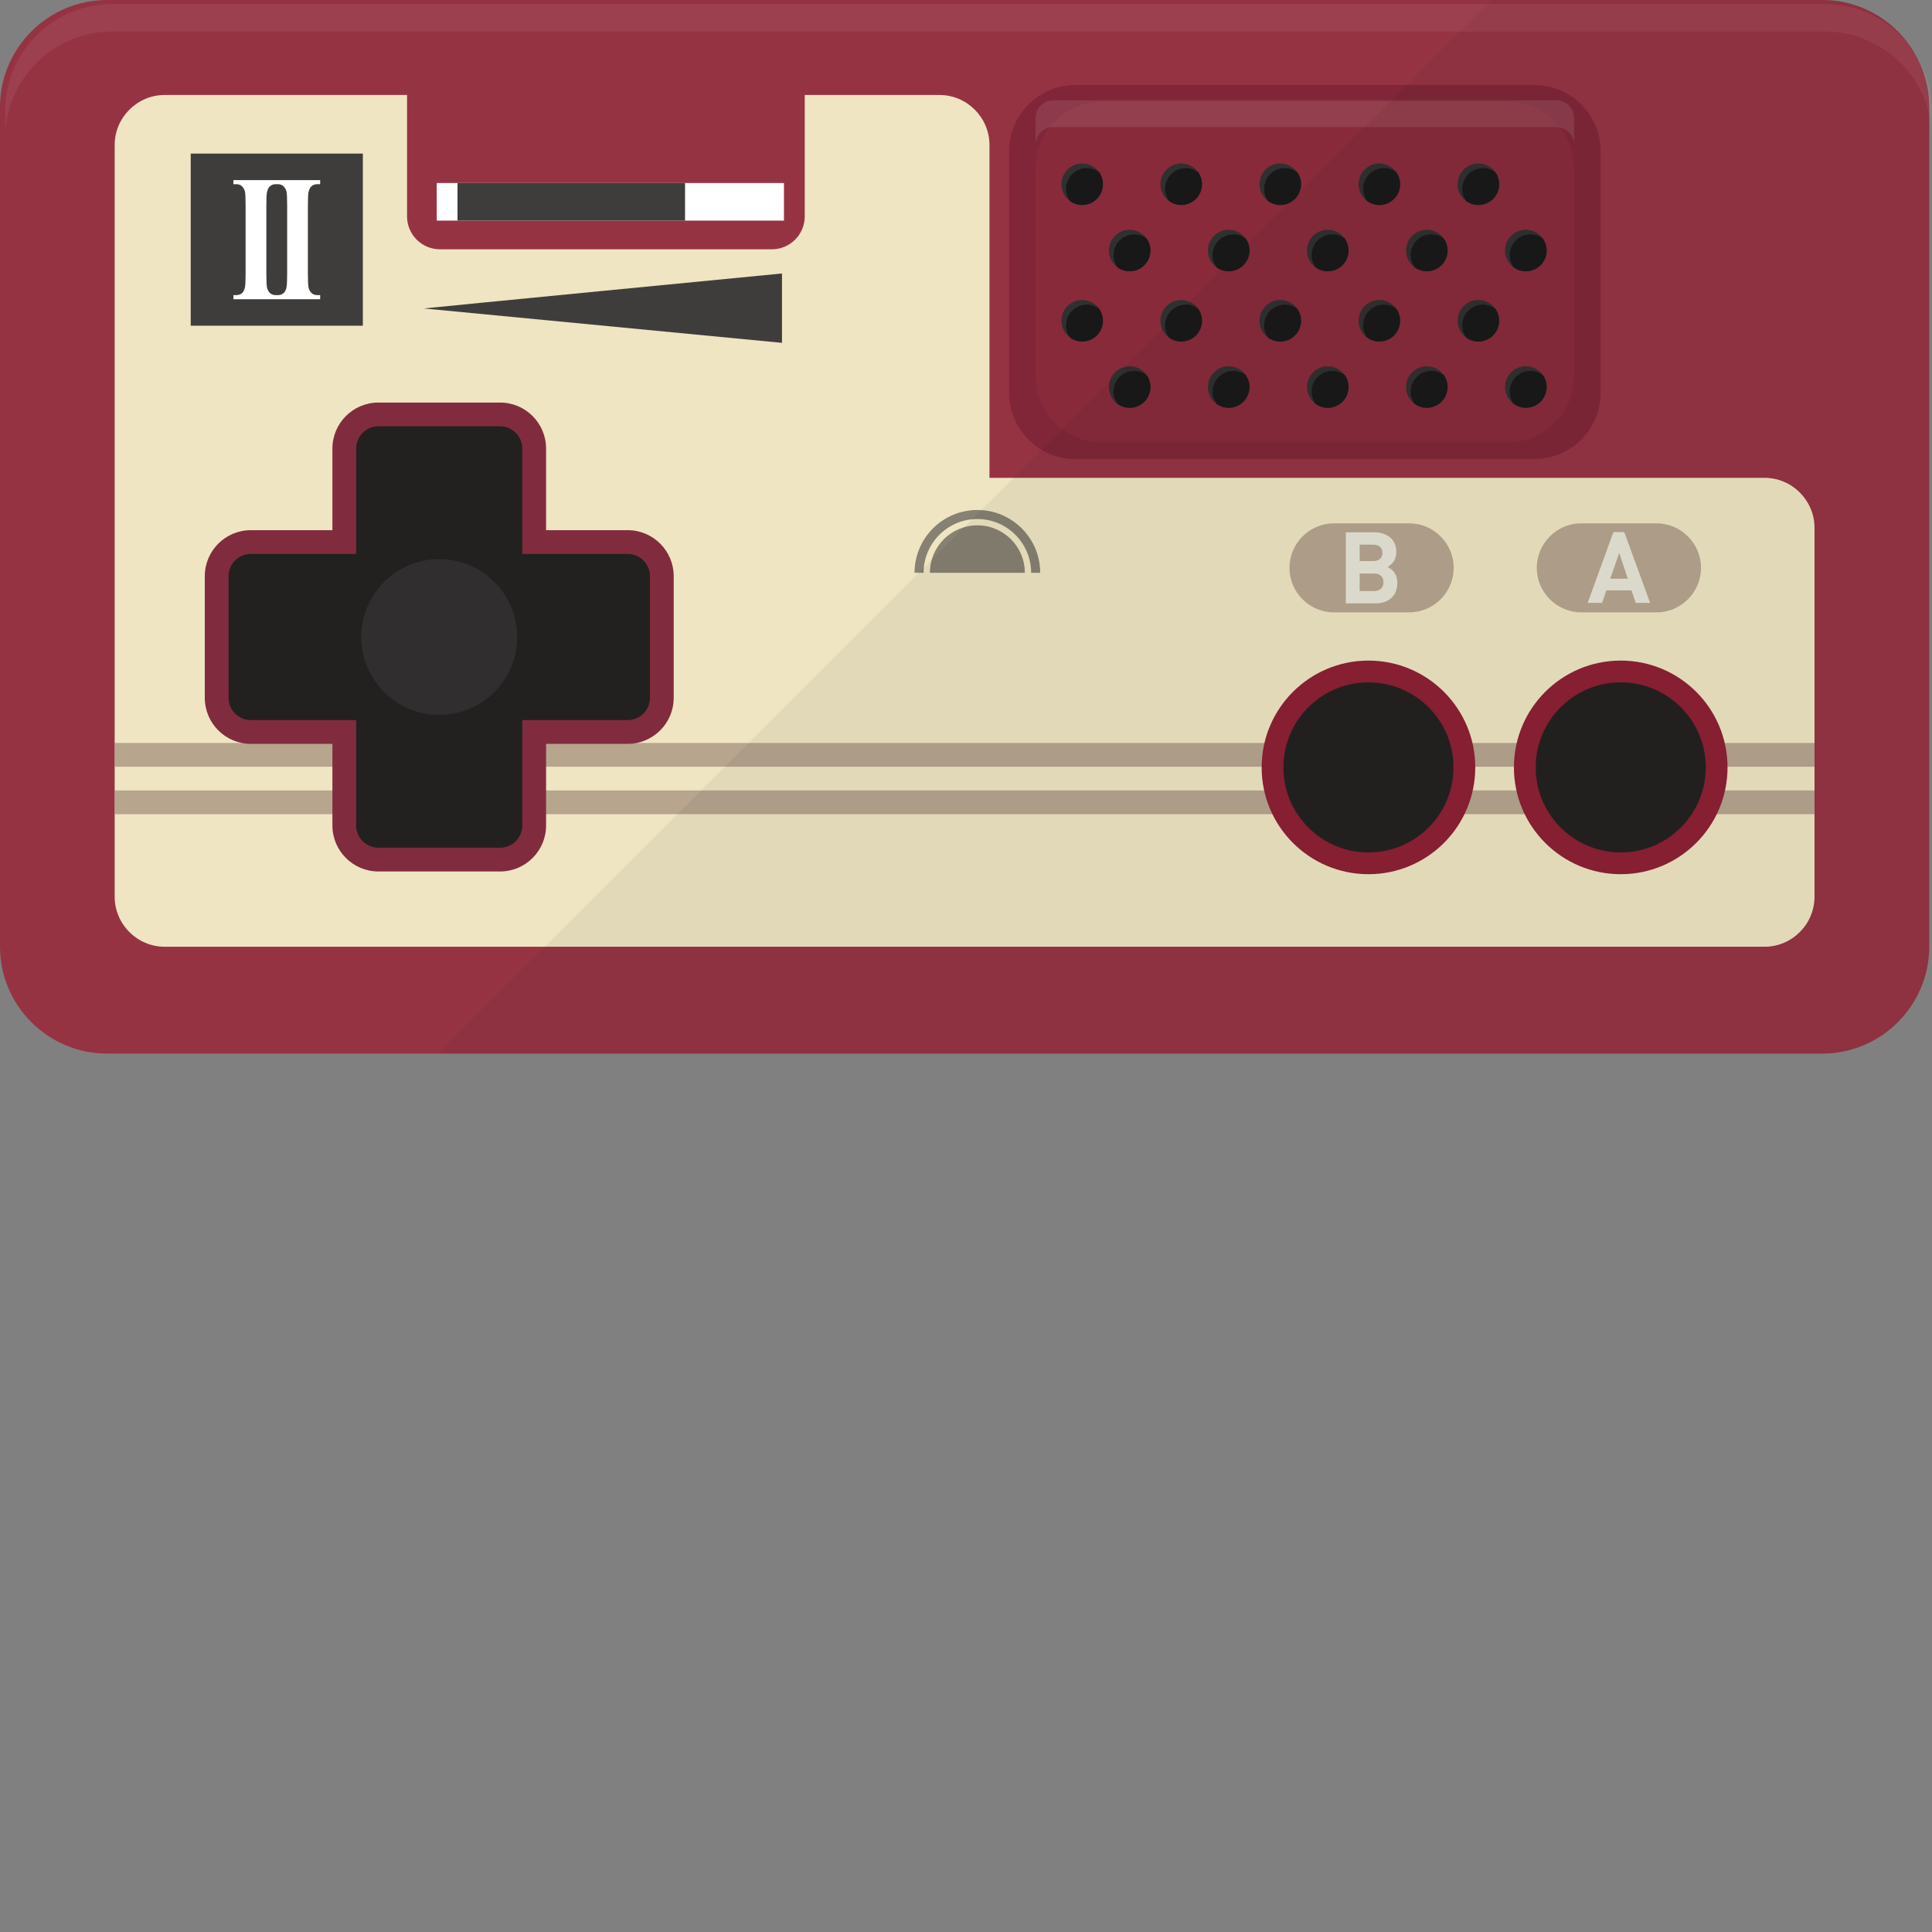 <?xml version="1.0" encoding="iso-8859-1"?>

<!DOCTYPE svg PUBLIC "-//W3C//DTD SVG 1.1//EN" "http://www.w3.org/Graphics/SVG/1.1/DTD/svg11.dtd">
<!-- Uploaded to: SVG Repo, www.svgrepo.com, Generator: SVG Repo Mixer Tools -->
<svg version="1.1" id="_x34_" xmlns="http://www.w3.org/2000/svg" xmlns:xlink="http://www.w3.org/1999/xlink" 
	 viewBox="0 0 512 512"  xml:space="preserve">
<rect x="0" y="0" width="512" height="512" fill="#808080" stroke="none"/>
<g>
	<path style="opacity:0.2;fill:#FFFFFF;" d="M466.748,123.948H264.314v-88.2c0-7.296-5.954-13.251-13.25-13.251h-2.919H215.34
		h-2.919v5.837V54.66c0,4.845-3.911,8.697-8.697,8.697h-85.048c-4.786,0-8.697-3.852-8.697-8.697V22.497h-2.919H45.711h-2.919
		c-7.238,0-13.25,5.954-13.25,13.251v5.837c0-3.327,1.226-6.304,3.21-8.639c2.51-2.802,6.071-4.611,10.04-4.611h64.268V54.66v5.837
		c0,4.845,3.911,8.697,8.697,8.697h87.967c4.553,0,8.289-3.502,8.639-7.997c1.809-1.576,2.977-3.911,2.977-6.538V28.334h32.805
		c7.297,0,13.25,5.954,13.25,13.251v82.363v5.837h205.353c7.355,0,13.309,5.954,13.309,13.251v-5.837
		C480.057,129.902,474.103,123.948,466.748,123.948z"/>
	<g>
		<g>
			<g>
				<path style="fill:#963343;" d="M482.945,0H28.315C12.742,0,0,12.742,0,28.315v222.584c0,15.573,12.742,28.315,28.315,28.315
					h454.631c15.573,0,28.314-12.742,28.314-28.315V28.315C511.26,12.742,498.518,0,482.945,0z"/>
				<path style="fill:#EFE5C2;" d="M467.607,126.629H262.22V38.432c0-7.295-5.968-13.263-13.263-13.263H43.652
					c-7.295,0-13.263,5.969-13.263,13.263v199.203c0,7.295,5.969,13.263,13.263,13.263h81.796h123.509h218.65
					c7.299,0,13.26-5.962,13.26-13.261V139.89C480.867,132.591,474.905,126.629,467.607,126.629z"/>
				<g>
					<rect x="50.542" y="40.702" style="fill:#3F3D3C;" width="45.618" height="45.618"/>
					<path style="fill:#FFFFFF;" d="M81.783,50.838c0.168-0.675,0.399-1.145,0.692-1.411c0.405-0.41,0.944-0.615,1.615-0.615h0.755
						v-1.085H73.835h-0.967H61.857v1.085h0.755c0.643,0,1.154,0.193,1.531,0.579c0.377,0.386,0.629,0.826,0.755,1.321
						c0.126,0.495,0.189,1.755,0.189,3.781v18.036c0,1.978-0.063,3.208-0.189,3.69c-0.154,0.651-0.378,1.11-0.671,1.375
						c-0.406,0.41-0.944,0.615-1.615,0.615h-0.755v1.086h11.011h0.967h11.011v-1.086h-0.755c-0.643,0-1.154-0.187-1.531-0.561
						c-0.378-0.374-0.633-0.814-0.766-1.321c-0.133-0.507-0.199-1.773-0.199-3.799V54.493
						C81.594,52.515,81.657,51.297,81.783,50.838z M76.099,72.529c0,1.978-0.063,3.208-0.189,3.69
						c-0.154,0.651-0.378,1.11-0.671,1.375c-0.406,0.41-0.944,0.615-1.615,0.615h-0.544c-0.644,0-1.154-0.187-1.531-0.561
						c-0.377-0.374-0.633-0.814-0.765-1.321c-0.133-0.507-0.199-1.773-0.199-3.799V54.493c0-1.977,0.063-3.196,0.189-3.654
						c0.168-0.675,0.399-1.145,0.692-1.411c0.405-0.41,0.944-0.615,1.615-0.615h0.544c0.643,0,1.154,0.193,1.531,0.579
						c0.377,0.386,0.629,0.826,0.755,1.321c0.126,0.495,0.189,1.755,0.189,3.781V72.529z"/>
				</g>
				<polygon style="opacity:0.5;fill:#80665B;" points="30.39,203.188 112.187,203.188 284.238,203.188 480.867,203.188 
					480.867,196.896 284.238,196.896 112.187,196.896 30.39,196.896 				"/>
				<polygon style="opacity:0.5;fill:#80665B;" points="30.39,215.773 112.187,215.773 284.238,215.773 480.867,215.773 
					480.867,209.481 284.238,209.481 112.187,209.481 30.39,209.481 				"/>
				<path style="fill:#812C3E;" d="M100.281,230.95c-6.722,0-12.191-5.469-12.191-12.191v-21.629H66.461
					c-6.722,0-12.191-5.469-12.191-12.191v-32.247c0-6.722,5.469-12.191,12.191-12.191H88.09v-21.629
					c0-6.722,5.469-12.191,12.191-12.191h32.247c6.722,0,12.191,5.469,12.191,12.191V140.5h21.629
					c6.722,0,12.191,5.469,12.191,12.191v32.247c0,6.722-5.469,12.191-12.191,12.191h-21.629v21.629
					c0,6.722-5.469,12.191-12.191,12.191H100.281z"/>
				<g>
					<path style="fill:#232120;" d="M166.348,146.793h-27.921v-27.921c0-3.244-2.654-5.899-5.899-5.899h-32.247
						c-3.244,0-5.899,2.654-5.899,5.899v27.921H66.461c-3.244,0-5.899,2.654-5.899,5.899v32.247c0,3.244,2.655,5.899,5.899,5.899
						h27.921v27.921c0,3.244,2.655,5.899,5.899,5.899h32.247c3.244,0,5.899-2.654,5.899-5.899v-27.921h27.921
						c3.244,0,5.899-2.654,5.899-5.899v-32.247C172.247,149.447,169.592,146.793,166.348,146.793z"/>
					<circle style="opacity:0.5;fill:#3F3D3C;" cx="116.404" cy="168.815" r="20.646"/>
				</g>
				<g>
					<circle style="fill:#8C2033;" cx="362.655" cy="203.366" r="28.304"/>
					<circle style="fill:#232120;" cx="362.655" cy="203.366" r="22.537"/>
					<circle style="fill:#8C2033;" cx="429.509" cy="203.366" r="28.304"/>
					<circle style="fill:#232120;" cx="429.509" cy="203.366" r="22.537"/>
				</g>
				<g>
					<path style="opacity:0.5;fill:#80665B;" d="M438.986,162.284h-19.925c-6.489,0-11.798-5.309-11.798-11.798l0,0
						c0-6.489,5.309-11.798,11.798-11.798h19.925c6.489,0,11.798,5.309,11.798,11.798l0,0
						C450.784,156.975,445.475,162.284,438.986,162.284z"/>
					<path style="fill:#E7E5D8;" d="M433.479,159.777l-1.107-3.322h-6.67l-1.134,3.322h-3.823l6.828-18.772h2.874l6.855,18.772
						H433.479z M429.104,146.542l-2.373,6.829h4.666L429.104,146.542z"/>
				</g>
				<g>
					<path style="opacity:0.5;fill:#80665B;" d="M373.444,162.284h-19.925c-6.489,0-11.798-5.309-11.798-11.798l0,0
						c0-6.489,5.309-11.798,11.798-11.798h19.925c6.489,0,11.798,5.309,11.798,11.798l0,0
						C385.241,156.975,379.932,162.284,373.444,162.284z"/>
					<path style="fill:#E7E5D8;" d="M367.714,150.249c0.371,0.194,0.653,0.362,0.848,0.503c0.193,0.141,0.387,0.309,0.581,0.503
						c0.406,0.441,0.701,0.926,0.886,1.456c0.185,0.529,0.279,1.129,0.279,1.799c0,0.83-0.133,1.575-0.397,2.236
						c-0.265,0.662-0.649,1.227-1.151,1.694c-0.503,0.467-1.112,0.829-1.825,1.085c-0.715,0.256-1.513,0.384-2.395,0.384h-7.885
						v-18.842h7.568c0.882,0,1.685,0.124,2.408,0.371c0.723,0.247,1.336,0.596,1.839,1.045c0.504,0.45,0.891,0.993,1.165,1.628
						c0.273,0.635,0.41,1.35,0.41,2.144C370.044,148.052,369.266,149.384,367.714,150.249z M363.93,148.687
						c0.759,0,1.354-0.194,1.786-0.582c0.432-0.388,0.649-0.917,0.649-1.588c0-0.67-0.217-1.2-0.649-1.588
						c-0.432-0.388-1.027-0.582-1.786-0.582h-3.598v4.34H363.93z M364.169,156.626c0.758,0,1.358-0.207,1.799-0.622
						c0.441-0.414,0.661-0.983,0.661-1.707c0-0.723-0.221-1.288-0.661-1.694c-0.441-0.405-1.041-0.608-1.799-0.608h-3.837v4.631
						H364.169z"/>
				</g>
				<path style="fill:#963343;" d="M204.539,66.067h-87.942c-4.819,0-8.726-3.907-8.726-8.726V23.407
					c0-4.819,3.907-8.726,8.726-8.726h87.942c4.819,0,8.725,3.907,8.725,8.726v33.935C213.265,62.161,209.358,66.067,204.539,66.067
					z"/>
				<rect x="115.737" y="48.502" style="fill:#FFFFFF;" width="92.022" height="9.962"/>
				<rect x="121.243" y="48.502" style="fill:#3F3D3C;" width="60.299" height="9.962"/>
				<path style="fill:#3F3D3C;" d="M112.329,81.744c0.972-0.154,94.906-9.268,94.906-9.268v18.382L112.329,81.744z"/>
				<g style="opacity:0.6;">
					<g>
						<path style="fill:#3F3D3C;" d="M275.662,151.798h-2.395c0-7.859-6.394-14.253-14.253-14.253
							c-7.859,0-14.253,6.394-14.253,14.253h-2.395c0-9.18,7.468-16.648,16.648-16.648
							C268.193,135.15,275.662,142.618,275.662,151.798z"/>
					</g>
					<path style="fill:#3F3D3C;" d="M271.59,151.798h-25.152c0-6.947,5.629-12.576,12.576-12.576S271.59,144.851,271.59,151.798z"/>
				</g>
				<g>
					<g style="opacity:0.4;">
						<path style="fill:#611127;" d="M406.67,121.642H284.915c-9.631,0-17.512-7.88-17.512-17.512V40.052
							c0-9.631,7.88-17.512,17.512-17.512H406.67c9.631,0,17.512,7.88,17.512,17.512v64.078
							C424.182,113.761,416.302,121.642,406.67,121.642z"/>
						<path style="fill:#741B2E;" d="M399.639,117.197H291.946c-9.631,0-17.512-7.88-17.512-17.512V44.497
							c0-9.631,7.88-17.512,17.512-17.512h107.693c9.631,0,17.512,7.88,17.512,17.512v55.188
							C417.151,109.317,409.27,117.197,399.639,117.197z"/>
					</g>
					<path style="opacity:0.1;fill:#FFFFFF;" d="M417.151,31.303v7.079c0-2.595-2.124-4.719-4.719-4.719H279.149
						c-2.595,0-4.719,2.124-4.719,4.719v-7.079c0-2.596,2.124-4.719,4.719-4.719h133.283
						C415.027,26.584,417.151,28.708,417.151,31.303z"/>
				</g>
				<g>
					<g>
						<path style="fill:#303030;" d="M292.293,48.825c0,3.042-2.464,5.506-5.506,5.506c-1.197,0-2.312-0.385-3.207-1.032
							c-1.39-0.991-2.299-2.629-2.299-4.473c0-3.042,2.464-5.506,5.506-5.506c1.845,0,3.482,0.908,4.473,2.299
							C291.908,46.513,292.293,47.628,292.293,48.825z"/>
						<path style="fill:#181818;" d="M292.293,48.825c0,3.042-2.464,5.506-5.506,5.506c-1.197,0-2.312-0.385-3.207-1.032
							c-0.675-0.908-1.074-2.037-1.074-3.248c0-3.042,2.464-5.506,5.506-5.506c1.211,0,2.34,0.399,3.248,1.074
							C291.908,46.513,292.293,47.628,292.293,48.825z"/>
					</g>
					<g>
						<path style="fill:#303030;" d="M318.543,48.825c0,3.042-2.464,5.506-5.506,5.506c-1.197,0-2.312-0.385-3.207-1.032
							c-1.39-0.991-2.299-2.629-2.299-4.473c0-3.042,2.464-5.506,5.506-5.506c1.844,0,3.482,0.908,4.473,2.299
							C318.158,46.513,318.543,47.628,318.543,48.825z"/>
						<path style="fill:#181818;" d="M318.543,48.825c0,3.042-2.464,5.506-5.506,5.506c-1.197,0-2.312-0.385-3.207-1.032
							c-0.675-0.908-1.074-2.037-1.074-3.248c0-3.042,2.464-5.506,5.506-5.506c1.211,0,2.34,0.399,3.248,1.074
							C318.158,46.513,318.543,47.628,318.543,48.825z"/>
					</g>
					<g>
						<path style="fill:#303030;" d="M344.793,48.825c0,3.042-2.464,5.506-5.506,5.506c-1.197,0-2.312-0.385-3.207-1.032
							c-1.39-0.991-2.299-2.629-2.299-4.473c0-3.042,2.464-5.506,5.506-5.506c1.844,0,3.482,0.908,4.473,2.299
							C344.408,46.513,344.793,47.628,344.793,48.825z"/>
						<path style="fill:#181818;" d="M344.793,48.825c0,3.042-2.464,5.506-5.506,5.506c-1.197,0-2.312-0.385-3.207-1.032
							c-0.675-0.908-1.074-2.037-1.074-3.248c0-3.042,2.464-5.506,5.506-5.506c1.211,0,2.34,0.399,3.248,1.074
							C344.408,46.513,344.793,47.628,344.793,48.825z"/>
					</g>
					<g>
						<path style="fill:#303030;" d="M371.043,48.825c0,3.042-2.464,5.506-5.506,5.506c-1.197,0-2.312-0.385-3.207-1.032
							c-1.39-0.991-2.299-2.629-2.299-4.473c0-3.042,2.464-5.506,5.506-5.506c1.845,0,3.482,0.908,4.473,2.299
							C370.658,46.513,371.043,47.628,371.043,48.825z"/>
						<path style="fill:#181818;" d="M371.043,48.825c0,3.042-2.464,5.506-5.506,5.506c-1.197,0-2.312-0.385-3.207-1.032
							c-0.675-0.908-1.074-2.037-1.074-3.248c0-3.042,2.464-5.506,5.506-5.506c1.211,0,2.34,0.399,3.248,1.074
							C370.658,46.513,371.043,47.628,371.043,48.825z"/>
					</g>
					<g>
						<path style="fill:#303030;" d="M397.293,48.825c0,3.042-2.464,5.506-5.506,5.506c-1.197,0-2.312-0.385-3.207-1.032
							c-1.39-0.991-2.299-2.629-2.299-4.473c0-3.042,2.464-5.506,5.506-5.506c1.845,0,3.482,0.908,4.473,2.299
							C396.908,46.513,397.293,47.628,397.293,48.825z"/>
						<path style="fill:#181818;" d="M397.293,48.825c0,3.042-2.464,5.506-5.506,5.506c-1.197,0-2.312-0.385-3.207-1.032
							c-0.675-0.908-1.074-2.037-1.074-3.248c0-3.042,2.464-5.506,5.506-5.506c1.211,0,2.34,0.399,3.248,1.074
							C396.908,46.513,397.293,47.628,397.293,48.825z"/>
					</g>
					<g>
						<path style="fill:#303030;" d="M304.878,66.391c0,3.042-2.464,5.506-5.506,5.506c-1.197,0-2.312-0.385-3.207-1.032
							c-1.39-0.991-2.299-2.629-2.299-4.473c0-3.042,2.464-5.506,5.506-5.506c1.845,0,3.482,0.908,4.473,2.299
							C304.492,64.078,304.878,65.193,304.878,66.391z"/>
						<path style="fill:#181818;" d="M304.878,66.391c0,3.042-2.464,5.506-5.506,5.506c-1.197,0-2.312-0.385-3.207-1.032
							c-0.675-0.908-1.074-2.037-1.074-3.248c0-3.042,2.464-5.506,5.506-5.506c1.211,0,2.34,0.399,3.248,1.073
							C304.492,64.078,304.878,65.193,304.878,66.391z"/>
					</g>
					<g>
						<path style="fill:#303030;" d="M331.128,66.391c0,3.042-2.464,5.506-5.506,5.506c-1.197,0-2.312-0.385-3.207-1.032
							c-1.39-0.991-2.299-2.629-2.299-4.473c0-3.042,2.464-5.506,5.506-5.506c1.845,0,3.482,0.908,4.473,2.299
							C330.742,64.078,331.128,65.193,331.128,66.391z"/>
						<path style="fill:#181818;" d="M331.128,66.391c0,3.042-2.464,5.506-5.506,5.506c-1.197,0-2.312-0.385-3.207-1.032
							c-0.675-0.908-1.074-2.037-1.074-3.248c0-3.042,2.464-5.506,5.506-5.506c1.211,0,2.34,0.399,3.248,1.073
							C330.742,64.078,331.128,65.193,331.128,66.391z"/>
					</g>
					<g>
						<path style="fill:#303030;" d="M357.377,66.391c0,3.042-2.464,5.506-5.506,5.506c-1.197,0-2.312-0.385-3.207-1.032
							c-1.39-0.991-2.299-2.629-2.299-4.473c0-3.042,2.464-5.506,5.506-5.506c1.844,0,3.482,0.908,4.473,2.299
							C356.992,64.078,357.377,65.193,357.377,66.391z"/>
						<path style="fill:#181818;" d="M357.377,66.391c0,3.042-2.464,5.506-5.506,5.506c-1.197,0-2.312-0.385-3.207-1.032
							c-0.675-0.908-1.074-2.037-1.074-3.248c0-3.042,2.464-5.506,5.506-5.506c1.211,0,2.34,0.399,3.248,1.073
							C356.992,64.078,357.377,65.193,357.377,66.391z"/>
					</g>
					<g>
						<path style="fill:#303030;" d="M383.627,66.391c0,3.042-2.464,5.506-5.506,5.506c-1.197,0-2.312-0.385-3.207-1.032
							c-1.39-0.991-2.299-2.629-2.299-4.473c0-3.042,2.464-5.506,5.506-5.506c1.844,0,3.482,0.908,4.473,2.299
							C383.242,64.078,383.627,65.193,383.627,66.391z"/>
						<path style="fill:#181818;" d="M383.627,66.391c0,3.042-2.464,5.506-5.506,5.506c-1.197,0-2.312-0.385-3.207-1.032
							c-0.675-0.908-1.074-2.037-1.074-3.248c0-3.042,2.464-5.506,5.506-5.506c1.211,0,2.34,0.399,3.248,1.073
							C383.242,64.078,383.627,65.193,383.627,66.391z"/>
					</g>
					<g>
						<path style="fill:#303030;" d="M409.877,66.391c0,3.042-2.464,5.506-5.506,5.506c-1.197,0-2.312-0.385-3.207-1.032
							c-1.39-0.991-2.299-2.629-2.299-4.473c0-3.042,2.464-5.506,5.506-5.506c1.844,0,3.482,0.908,4.473,2.299
							C409.492,64.078,409.877,65.193,409.877,66.391z"/>
						<path style="fill:#181818;" d="M409.877,66.391c0,3.042-2.464,5.506-5.506,5.506c-1.197,0-2.312-0.385-3.207-1.032
							c-0.675-0.908-1.074-2.037-1.074-3.248c0-3.042,2.464-5.506,5.506-5.506c1.211,0,2.34,0.399,3.248,1.073
							C409.492,64.078,409.877,65.193,409.877,66.391z"/>
					</g>
					<g>
						<path style="fill:#303030;" d="M292.293,85.005c0,3.042-2.464,5.506-5.506,5.506c-1.197,0-2.312-0.385-3.207-1.032
							c-1.39-0.991-2.299-2.629-2.299-4.473c0-3.042,2.464-5.506,5.506-5.506c1.845,0,3.482,0.908,4.473,2.299
							C291.908,82.692,292.293,83.807,292.293,85.005z"/>
						<path style="fill:#181818;" d="M292.293,85.005c0,3.042-2.464,5.506-5.506,5.506c-1.197,0-2.312-0.385-3.207-1.032
							c-0.675-0.908-1.074-2.037-1.074-3.248c0-3.042,2.464-5.506,5.506-5.506c1.211,0,2.34,0.399,3.248,1.074
							C291.908,82.692,292.293,83.807,292.293,85.005z"/>
					</g>
					<g>
						<path style="fill:#303030;" d="M318.543,85.005c0,3.042-2.464,5.506-5.506,5.506c-1.197,0-2.312-0.385-3.207-1.032
							c-1.39-0.991-2.299-2.629-2.299-4.473c0-3.042,2.464-5.506,5.506-5.506c1.844,0,3.482,0.908,4.473,2.299
							C318.158,82.692,318.543,83.807,318.543,85.005z"/>
						<path style="fill:#181818;" d="M318.543,85.005c0,3.042-2.464,5.506-5.506,5.506c-1.197,0-2.312-0.385-3.207-1.032
							c-0.675-0.908-1.074-2.037-1.074-3.248c0-3.042,2.464-5.506,5.506-5.506c1.211,0,2.34,0.399,3.248,1.074
							C318.158,82.692,318.543,83.807,318.543,85.005z"/>
					</g>
					<g>
						<path style="fill:#303030;" d="M344.793,85.005c0,3.042-2.464,5.506-5.506,5.506c-1.197,0-2.312-0.385-3.207-1.032
							c-1.39-0.991-2.299-2.629-2.299-4.473c0-3.042,2.464-5.506,5.506-5.506c1.844,0,3.482,0.908,4.473,2.299
							C344.408,82.692,344.793,83.807,344.793,85.005z"/>
						<path style="fill:#181818;" d="M344.793,85.005c0,3.042-2.464,5.506-5.506,5.506c-1.197,0-2.312-0.385-3.207-1.032
							c-0.675-0.908-1.074-2.037-1.074-3.248c0-3.042,2.464-5.506,5.506-5.506c1.211,0,2.34,0.399,3.248,1.074
							C344.408,82.692,344.793,83.807,344.793,85.005z"/>
					</g>
					<g>
						<path style="fill:#303030;" d="M371.043,85.005c0,3.042-2.464,5.506-5.506,5.506c-1.197,0-2.312-0.385-3.207-1.032
							c-1.39-0.991-2.299-2.629-2.299-4.473c0-3.042,2.464-5.506,5.506-5.506c1.845,0,3.482,0.908,4.473,2.299
							C370.658,82.692,371.043,83.807,371.043,85.005z"/>
						<path style="fill:#181818;" d="M371.043,85.005c0,3.042-2.464,5.506-5.506,5.506c-1.197,0-2.312-0.385-3.207-1.032
							c-0.675-0.908-1.074-2.037-1.074-3.248c0-3.042,2.464-5.506,5.506-5.506c1.211,0,2.34,0.399,3.248,1.074
							C370.658,82.692,371.043,83.807,371.043,85.005z"/>
					</g>
					<g>
						<path style="fill:#303030;" d="M397.293,85.005c0,3.042-2.464,5.506-5.506,5.506c-1.197,0-2.312-0.385-3.207-1.032
							c-1.39-0.991-2.299-2.629-2.299-4.473c0-3.042,2.464-5.506,5.506-5.506c1.845,0,3.482,0.908,4.473,2.299
							C396.908,82.692,397.293,83.807,397.293,85.005z"/>
						<path style="fill:#181818;" d="M397.293,85.005c0,3.042-2.464,5.506-5.506,5.506c-1.197,0-2.312-0.385-3.207-1.032
							c-0.675-0.908-1.074-2.037-1.074-3.248c0-3.042,2.464-5.506,5.506-5.506c1.211,0,2.34,0.399,3.248,1.074
							C396.908,82.692,397.293,83.807,397.293,85.005z"/>
					</g>
					<g>
						<path style="fill:#303030;" d="M304.878,102.57c0,3.042-2.464,5.506-5.506,5.506c-1.197,0-2.312-0.385-3.207-1.032
							c-1.39-0.991-2.299-2.629-2.299-4.473c0-3.042,2.464-5.506,5.506-5.506c1.845,0,3.482,0.908,4.473,2.299
							C304.492,100.258,304.878,101.373,304.878,102.57z"/>
						<path style="fill:#181818;" d="M304.878,102.57c0,3.042-2.464,5.506-5.506,5.506c-1.197,0-2.312-0.385-3.207-1.032
							c-0.675-0.908-1.074-2.037-1.074-3.248c0-3.042,2.464-5.506,5.506-5.506c1.211,0,2.34,0.399,3.248,1.074
							C304.492,100.258,304.878,101.373,304.878,102.57z"/>
					</g>
					<g>
						<path style="fill:#303030;" d="M331.128,102.57c0,3.042-2.464,5.506-5.506,5.506c-1.197,0-2.312-0.385-3.207-1.032
							c-1.39-0.991-2.299-2.629-2.299-4.473c0-3.042,2.464-5.506,5.506-5.506c1.845,0,3.482,0.908,4.473,2.299
							C330.742,100.258,331.128,101.373,331.128,102.57z"/>
						<path style="fill:#181818;" d="M331.128,102.57c0,3.042-2.464,5.506-5.506,5.506c-1.197,0-2.312-0.385-3.207-1.032
							c-0.675-0.908-1.074-2.037-1.074-3.248c0-3.042,2.464-5.506,5.506-5.506c1.211,0,2.34,0.399,3.248,1.074
							C330.742,100.258,331.128,101.373,331.128,102.57z"/>
					</g>
					<g>
						<path style="fill:#303030;" d="M357.377,102.57c0,3.042-2.464,5.506-5.506,5.506c-1.197,0-2.312-0.385-3.207-1.032
							c-1.39-0.991-2.299-2.629-2.299-4.473c0-3.042,2.464-5.506,5.506-5.506c1.844,0,3.482,0.908,4.473,2.299
							C356.992,100.258,357.377,101.373,357.377,102.57z"/>
						<path style="fill:#181818;" d="M357.377,102.57c0,3.042-2.464,5.506-5.506,5.506c-1.197,0-2.312-0.385-3.207-1.032
							c-0.675-0.908-1.074-2.037-1.074-3.248c0-3.042,2.464-5.506,5.506-5.506c1.211,0,2.34,0.399,3.248,1.074
							C356.992,100.258,357.377,101.373,357.377,102.57z"/>
					</g>
					<g>
						<path style="fill:#303030;" d="M383.627,102.57c0,3.042-2.464,5.506-5.506,5.506c-1.197,0-2.312-0.385-3.207-1.032
							c-1.39-0.991-2.299-2.629-2.299-4.473c0-3.042,2.464-5.506,5.506-5.506c1.844,0,3.482,0.908,4.473,2.299
							C383.242,100.258,383.627,101.373,383.627,102.57z"/>
						<path style="fill:#181818;" d="M383.627,102.57c0,3.042-2.464,5.506-5.506,5.506c-1.197,0-2.312-0.385-3.207-1.032
							c-0.675-0.908-1.074-2.037-1.074-3.248c0-3.042,2.464-5.506,5.506-5.506c1.211,0,2.34,0.399,3.248,1.074
							C383.242,100.258,383.627,101.373,383.627,102.57z"/>
					</g>
					<g>
						<path style="fill:#303030;" d="M409.877,102.57c0,3.042-2.464,5.506-5.506,5.506c-1.197,0-2.312-0.385-3.207-1.032
							c-1.39-0.991-2.299-2.629-2.299-4.473c0-3.042,2.464-5.506,5.506-5.506c1.844,0,3.482,0.908,4.473,2.299
							C409.492,100.258,409.877,101.373,409.877,102.57z"/>
						<path style="fill:#181818;" d="M409.877,102.57c0,3.042-2.464,5.506-5.506,5.506c-1.197,0-2.312-0.385-3.207-1.032
							c-0.675-0.908-1.074-2.037-1.074-3.248c0-3.042,2.464-5.506,5.506-5.506c1.211,0,2.34,0.399,3.248,1.074
							C409.492,100.258,409.877,101.373,409.877,102.57z"/>
					</g>
				</g>
			</g>
			<path style="opacity:0.06;fill:#181818;" d="M482.945,0h-87.709L116.023,279.213h366.922c15.573,0,28.315-12.741,28.315-28.315
				V28.315C511.26,12.741,498.518,0,482.945,0z"/>
		</g>
		<path style="opacity:0.06;fill:#FFFFFF;" d="M512,29.381v7.296c0-2.919-0.467-5.721-1.284-8.406c0,0,0-0.058-0.058-0.117
			c-2.743-8.756-9.69-15.702-18.445-18.446c0,0-0.058-0.058-0.117-0.058c-2.627-0.817-5.487-1.284-8.405-1.284H29.672
			c-15.586,0-28.311,12.725-28.311,28.311v-7.296c0-15.586,12.725-28.311,28.311-28.311h454.017c2.919,0,5.779,0.467,8.405,1.284
			c0.059,0,0.117,0.058,0.117,0.058c8.756,2.744,15.702,9.69,18.445,18.446c0.058,0.058,0.058,0.117,0.058,0.117
			C511.533,23.66,512,26.462,512,29.381z"/>
	</g>
</g>
</svg>